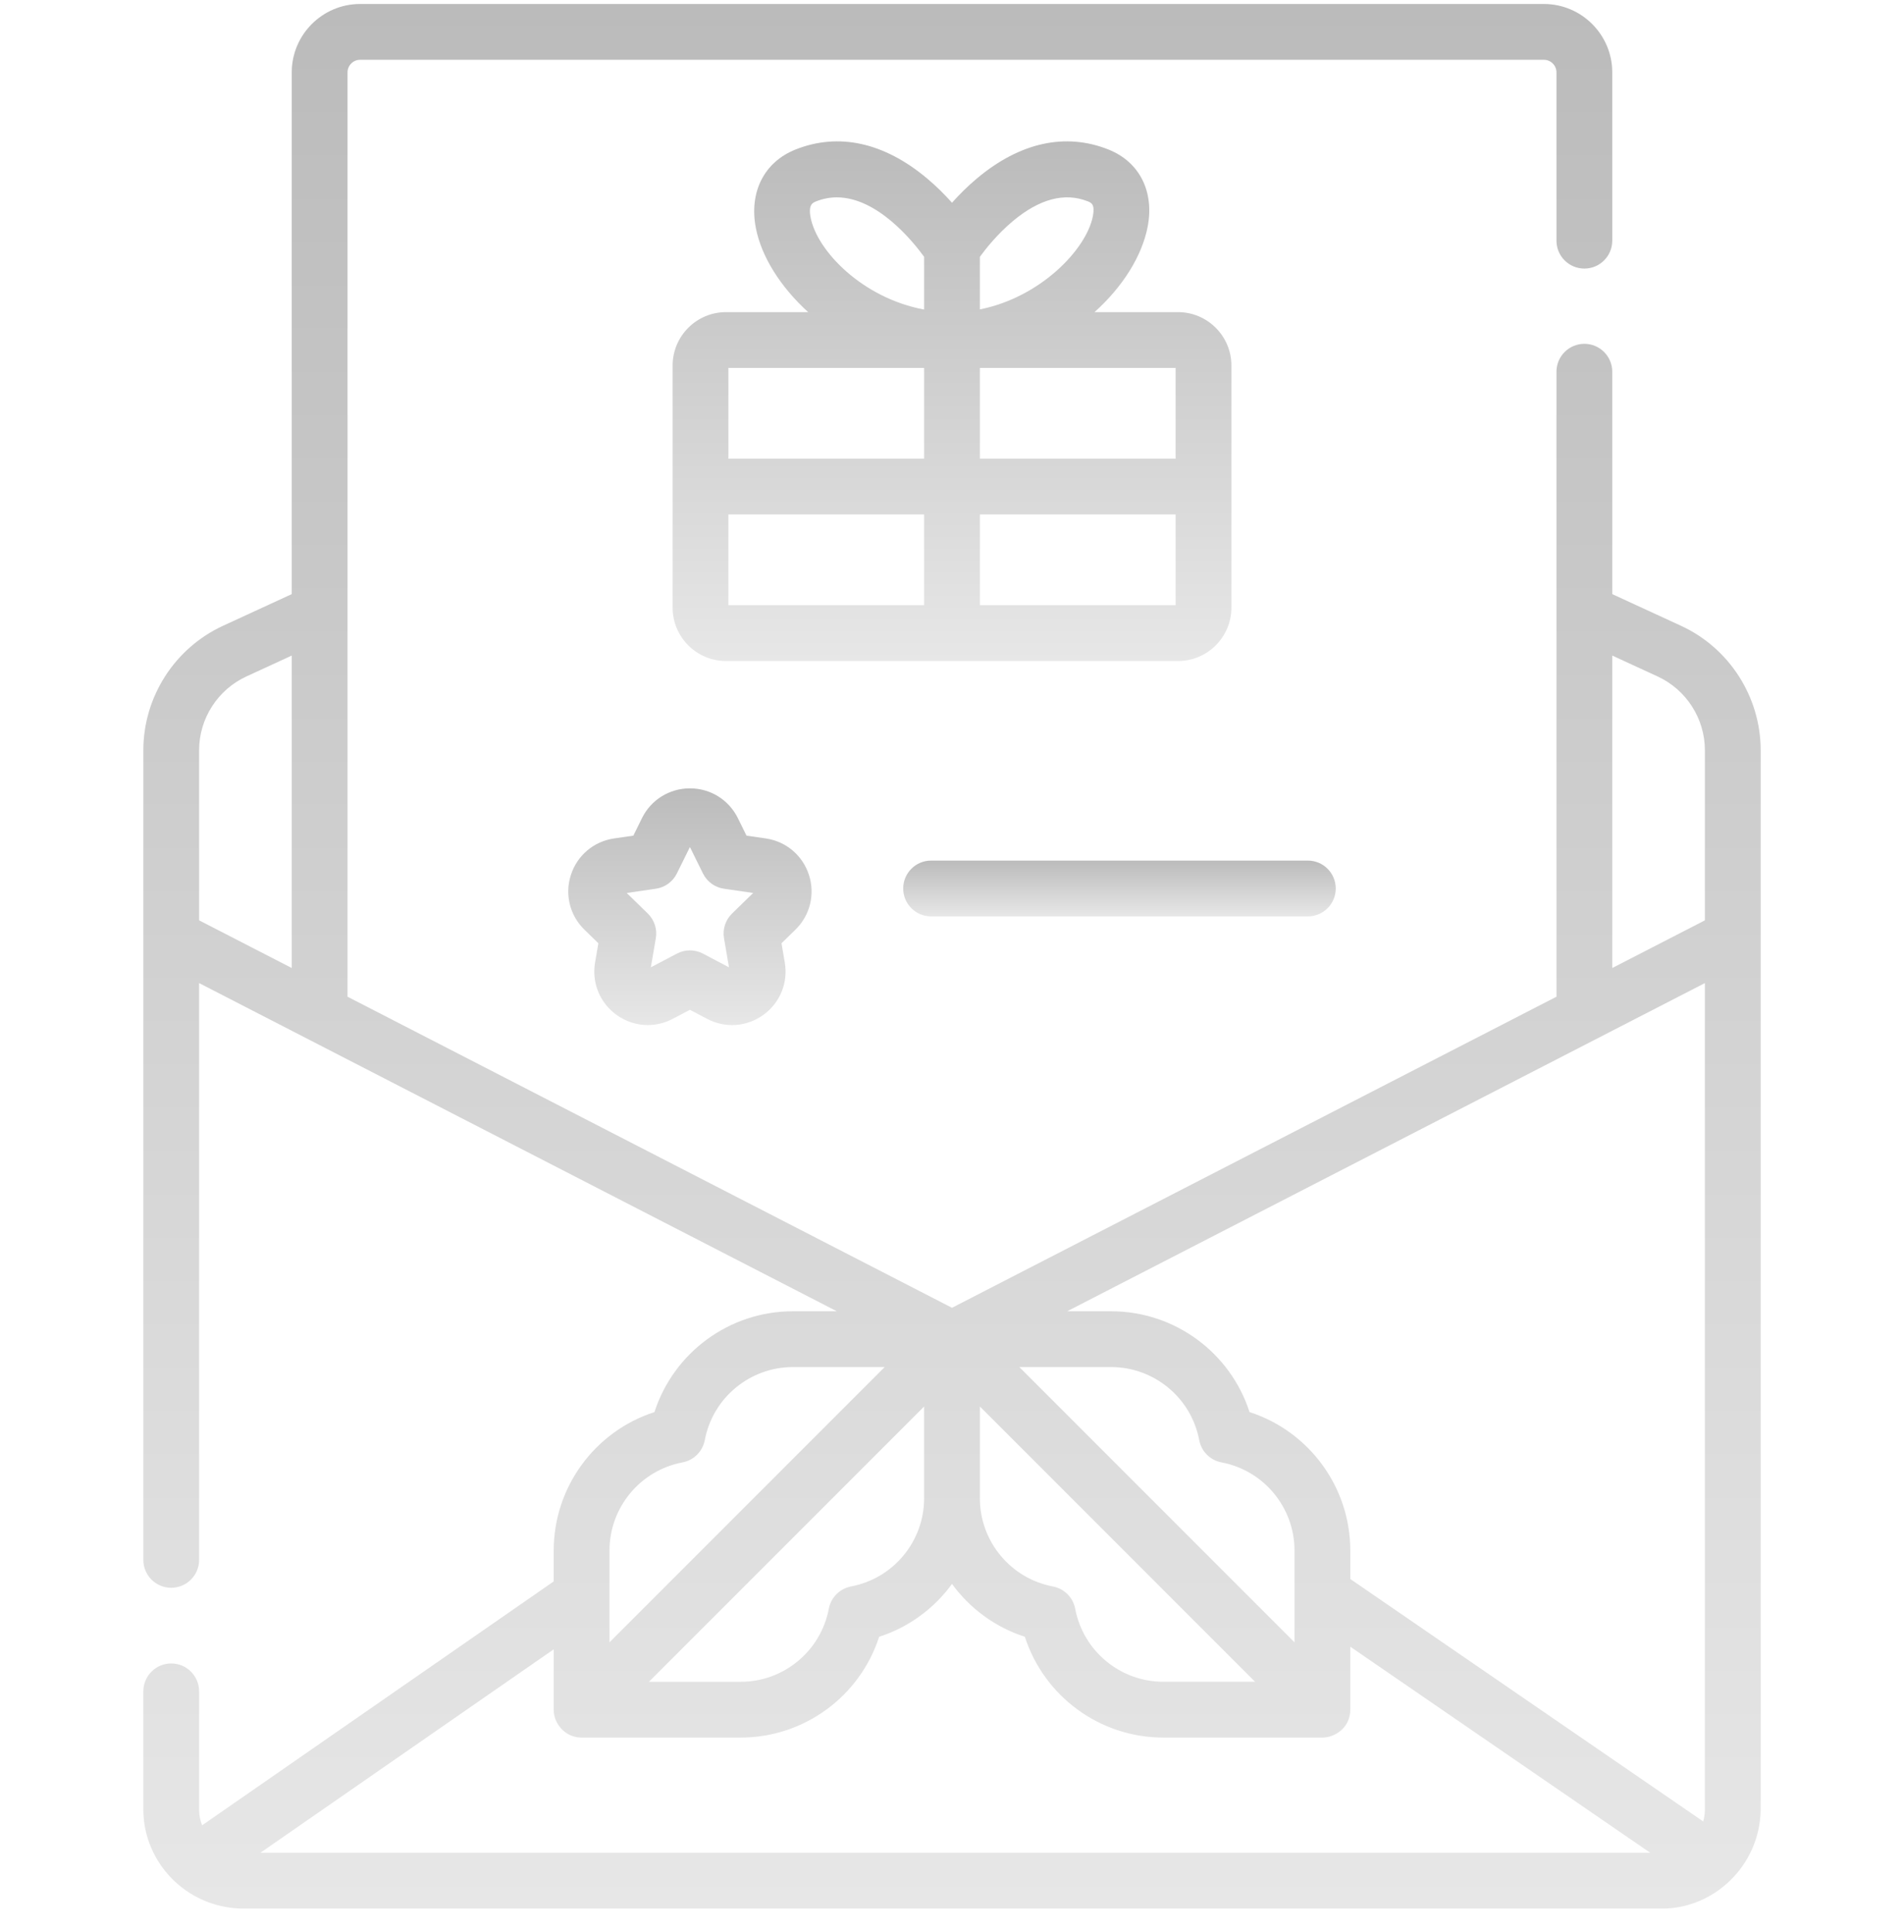 <?xml version="1.0" encoding="UTF-8"?> <svg xmlns="http://www.w3.org/2000/svg" width="70" height="71" viewBox="0 0 70 71" fill="none"> <g clip-path="url(#clip0_3728_2129)"> <path d="M61.801 23L59.274 21.836V13.662C59.274 13.096 58.815 12.637 58.249 12.637C57.682 12.637 57.223 13.096 57.223 13.662V36.633L35 48.066L12.777 36.633V2.661C12.777 2.405 12.985 2.197 13.241 2.197H56.759C57.015 2.197 57.223 2.405 57.223 2.661V8.846C57.223 9.412 57.682 9.871 58.249 9.871C58.815 9.871 59.274 9.412 59.274 8.846V2.661C59.274 1.275 58.146 0.146 56.759 0.146H13.241C11.854 0.146 10.726 1.275 10.726 2.661V21.836L8.199 23C6.419 23.821 5.27 25.616 5.27 27.576V34.451V57.332C5.27 57.898 5.729 58.357 6.295 58.357C6.861 58.357 7.32 57.898 7.32 57.332V36.132L30.766 48.194L29.151 48.194C29.151 48.194 29.151 48.194 29.151 48.194C26.809 48.194 24.764 49.718 24.061 51.899C21.88 52.603 20.357 54.647 20.357 56.988V58.123L7.43 67.087C7.36 66.908 7.32 66.715 7.32 66.513V62.164C7.32 61.597 6.861 61.138 6.295 61.138C5.729 61.138 5.27 61.597 5.27 62.164V66.513C5.273 68.436 6.834 70.111 8.904 70.147H61.097C63.003 70.156 64.699 68.578 64.731 66.513V27.575C64.73 25.616 63.581 23.82 61.801 23ZM49.643 58.034V56.988C49.643 54.647 48.12 52.603 45.939 51.899C45.235 49.717 43.191 48.194 40.849 48.194C40.849 48.194 40.849 48.194 40.848 48.194L39.234 48.194L62.679 36.132V66.513C62.679 66.663 62.657 66.808 62.618 66.945L49.643 58.034ZM33.975 55.068C33.975 56.651 32.846 58.014 31.285 58.309C30.872 58.389 30.549 58.713 30.471 59.126C30.177 60.682 28.815 61.812 27.231 61.812H23.858L33.974 51.696L33.975 55.068ZM36.026 51.695L46.142 61.811H42.769C41.185 61.811 39.823 60.682 39.529 59.126C39.45 58.712 39.124 58.387 38.71 58.309C37.154 58.014 36.025 56.651 36.025 55.068L36.026 51.695ZM37.476 50.245L40.849 50.245H40.849C42.432 50.245 43.795 51.374 44.089 52.929C44.092 52.943 44.095 52.958 44.098 52.971C44.189 53.367 44.507 53.672 44.907 53.748C46.463 54.042 47.592 55.404 47.592 56.988L47.592 60.361L37.476 50.245ZM59.274 24.094L60.943 24.863C61.998 25.349 62.68 26.414 62.68 27.575V33.826L59.274 35.578V24.094ZM7.32 27.575C7.32 26.414 8.002 25.349 9.057 24.863L10.726 24.094V35.578L7.32 33.826L7.32 27.575ZM25.093 53.748C25.508 53.67 25.832 53.344 25.911 52.929C26.205 51.374 27.567 50.245 29.151 50.245H29.151L32.524 50.245L22.408 60.361V56.988C22.408 55.405 23.537 54.042 25.093 53.748ZM20.357 62.837C20.357 62.87 20.359 62.904 20.362 62.938C20.404 63.393 20.803 63.864 21.383 63.862H27.231C29.573 63.862 31.617 62.34 32.321 60.158C33.416 59.805 34.346 59.113 35 58.215C35.654 59.113 36.584 59.805 37.679 60.158C38.383 62.34 40.427 63.862 42.769 63.862H48.618C49.067 63.86 49.588 63.525 49.638 62.937C49.641 62.904 49.643 62.87 49.643 62.836V60.522L60.67 68.096H9.573L20.357 60.619L20.357 62.837Z" fill="url(#paint0_linear_3728_2129)"></path> <path d="M29.74 32.154C29.507 31.437 28.899 30.924 28.153 30.816L27.445 30.713L27.129 30.072C26.795 29.395 26.119 28.975 25.365 28.975C24.611 28.975 23.935 29.395 23.601 30.071L23.285 30.713L22.577 30.816C21.831 30.924 21.223 31.437 20.99 32.154C20.756 32.871 20.947 33.644 21.487 34.17L21.999 34.669L21.878 35.374C21.751 36.117 22.051 36.854 22.661 37.297C23.006 37.548 23.409 37.675 23.815 37.675C24.128 37.675 24.442 37.6 24.732 37.447L25.365 37.114L25.998 37.447C26.665 37.798 27.459 37.741 28.069 37.298C28.679 36.854 28.979 36.117 28.852 35.374L28.731 34.669L29.243 34.17C29.782 33.644 29.973 32.871 29.74 32.154ZM26.913 33.577C26.671 33.812 26.561 34.152 26.618 34.484L26.801 35.553L25.842 35.048C25.543 34.891 25.186 34.891 24.888 35.048L23.928 35.553L24.111 34.484C24.169 34.152 24.058 33.812 23.817 33.577L23.041 32.82L24.113 32.664C24.447 32.616 24.736 32.406 24.885 32.103L25.365 31.132L25.844 32.103C25.994 32.406 26.282 32.616 26.616 32.664L27.689 32.82L26.913 33.577Z" fill="url(#paint1_linear_3728_2129)"></path> <path d="M34.231 33.681H48.082C48.649 33.681 49.108 33.222 49.108 32.655C49.108 32.089 48.649 31.63 48.082 31.63H34.231C33.665 31.63 33.206 32.089 33.206 32.655C33.206 33.222 33.665 33.681 34.231 33.681Z" fill="url(#paint2_linear_3728_2129)"></path> <path d="M43.309 24.295C44.391 24.295 45.272 23.415 45.272 22.333V13.434C45.272 12.352 44.391 11.472 43.309 11.472H40.239C41.278 10.541 41.987 9.408 42.194 8.33C42.442 7.035 41.891 5.95 40.754 5.496C39.173 4.866 37.501 5.232 35.92 6.555C35.567 6.851 35.258 7.162 35 7.451C34.742 7.162 34.434 6.851 34.08 6.555C32.499 5.232 30.828 4.866 29.246 5.496C28.093 5.956 27.535 7.06 27.788 8.376C27.989 9.426 28.697 10.553 29.713 11.472H26.691C25.609 11.472 24.729 12.352 24.729 13.434V22.333C24.729 23.415 25.609 24.295 26.691 24.295H43.309ZM36.025 22.244V18.909H43.221V22.244H36.025ZM43.221 16.858H36.025V13.523H43.221V16.858ZM37.236 8.128C38.217 7.307 39.145 7.062 39.994 7.401C40.12 7.452 40.263 7.508 40.18 7.942C39.945 9.165 38.246 10.932 36.025 11.371V9.438C36.242 9.141 36.671 8.601 37.236 8.128ZM30.006 7.401C30.262 7.299 30.517 7.254 30.766 7.254C32.244 7.254 33.538 8.839 33.975 9.438V11.377C31.715 10.957 30.039 9.228 29.801 7.989C29.711 7.519 29.881 7.451 30.006 7.401ZM33.975 13.523V16.858H26.779V13.523H33.975ZM26.779 18.909H33.975V22.244H26.779L26.779 18.909Z" fill="url(#paint3_linear_3728_2129)"></path> </g> <defs> <linearGradient id="paint0_linear_3728_2129" x1="35" y1="0.146" x2="35" y2="70.147" gradientUnits="userSpaceOnUse"> <stop stop-color="#BBBBBB"></stop> <stop offset="1" stop-color="#E7E7E7"></stop> </linearGradient> <linearGradient id="paint1_linear_3728_2129" x1="25.365" y1="28.975" x2="25.365" y2="37.675" gradientUnits="userSpaceOnUse"> <stop stop-color="#BBBBBB"></stop> <stop offset="1" stop-color="#E7E7E7"></stop> </linearGradient> <linearGradient id="paint2_linear_3728_2129" x1="41.157" y1="31.63" x2="41.157" y2="33.681" gradientUnits="userSpaceOnUse"> <stop stop-color="#BBBBBB"></stop> <stop offset="1" stop-color="#E7E7E7"></stop> </linearGradient> <linearGradient id="paint3_linear_3728_2129" x1="35" y1="5.196" x2="35" y2="24.295" gradientUnits="userSpaceOnUse"> <stop stop-color="#BBBBBB"></stop> <stop offset="1" stop-color="#E7E7E7"></stop> </linearGradient> <clipPath id="clip0_3728_2129"> <rect width="70" height="70" fill="white" transform="translate(0 0.146)"></rect> </clipPath> </defs> </svg> 
